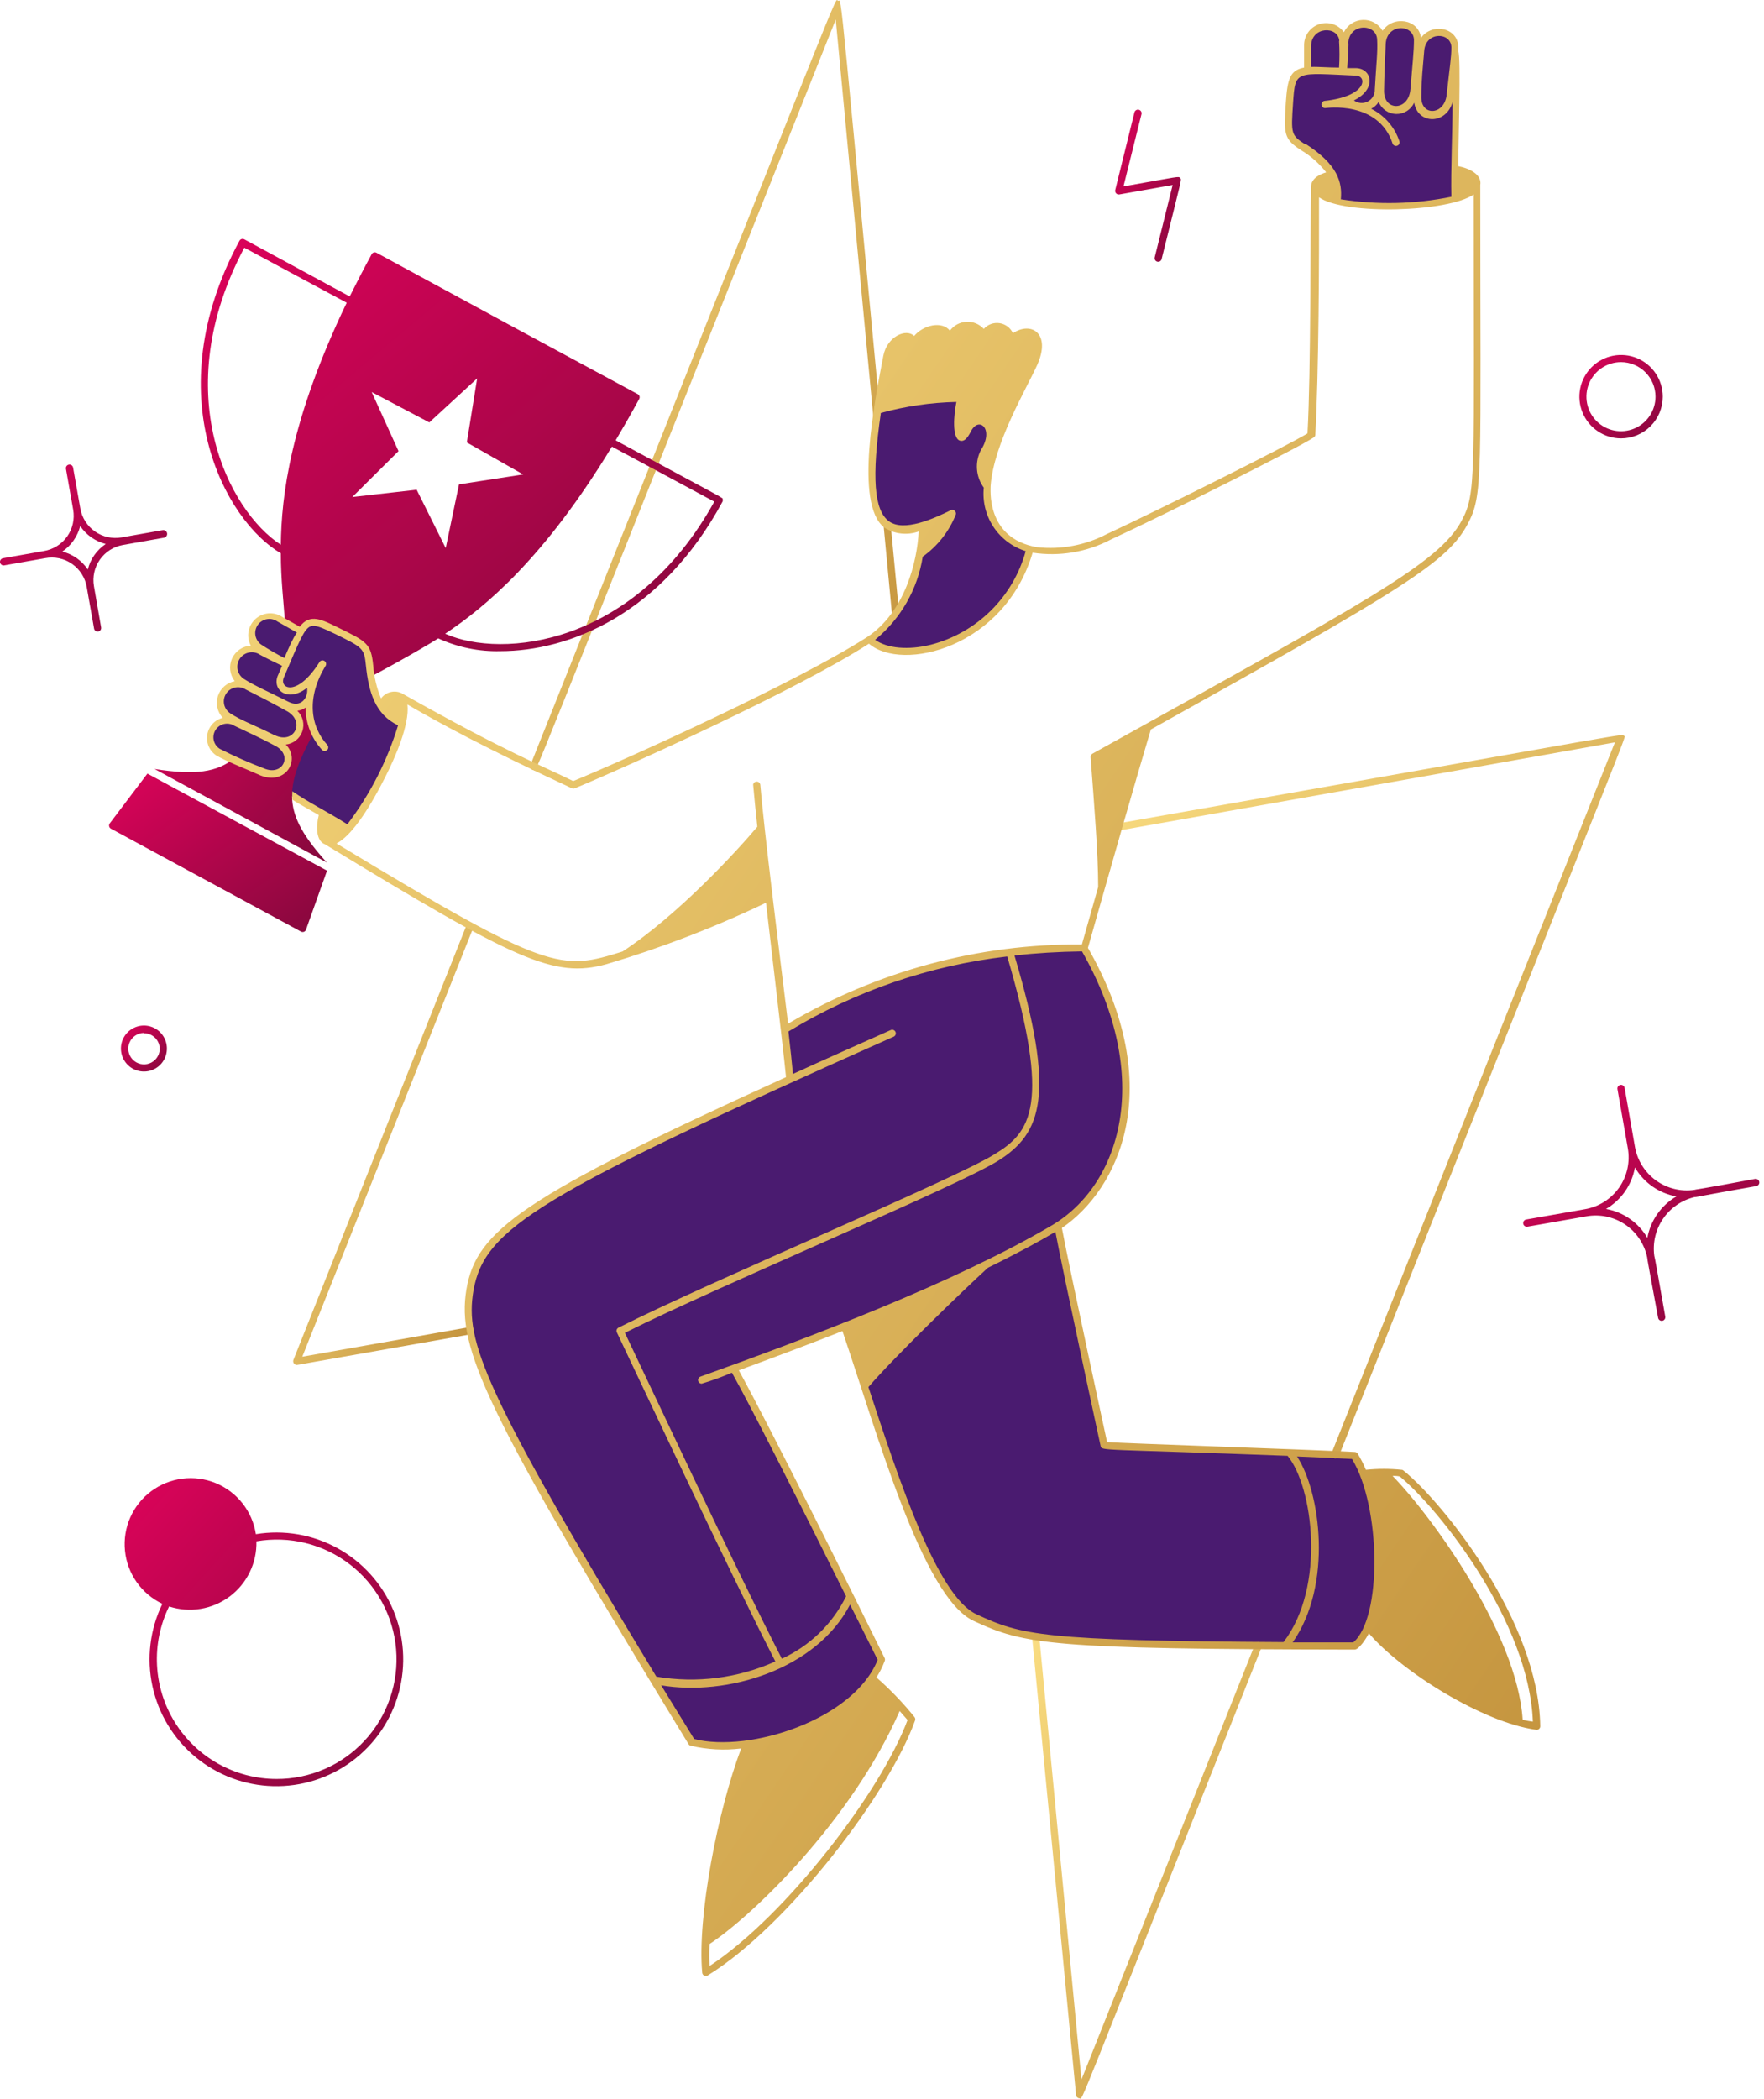 <svg width="227" height="270" viewBox="0 0 227 270" fill="none" xmlns="http://www.w3.org/2000/svg">
<path d="M47.689 86.545C48.043 89.376 49.104 92.066 51.765 93.042C50.357 98.01 47.991 102.655 44.801 106.715C42.296 105.087 39.409 103.644 37.102 102.157C37.172 99.709 38.305 97.09 40.215 93.552C39.827 92.178 39.752 90.735 39.997 89.328C40.242 87.922 40.8 86.588 41.631 85.427C41.116 86.286 40.488 87.072 39.763 87.763C37.314 90.07 35.516 88.527 36.182 87.041C39.352 79.553 39.126 79.1 43.386 81.181C47.279 83.064 47.279 83.064 47.689 86.545Z" fill="#4A1B70"/>
<path d="M68.679 99.072C68.604 99.07 68.531 99.05 68.465 99.014C68.399 98.978 68.343 98.927 68.301 98.864C68.259 98.802 68.233 98.73 68.225 98.655C68.217 98.581 68.227 98.505 68.255 98.435C110.165 -6.518 107.292 0.021 107.844 0.106C108.396 0.191 107.716 -4.933 115.827 80.233C115.821 80.344 115.774 80.45 115.697 80.531C115.619 80.611 115.515 80.661 115.403 80.672C115.292 80.682 115.181 80.652 115.089 80.587C114.998 80.522 114.933 80.426 114.907 80.318L107.547 2.512C66.301 105.795 69.146 99.072 68.679 99.072Z" fill="url(#paint0_linear_435_331)"/>
<path d="M176.025 209.234C175.672 210.203 175.084 211.069 174.312 211.753H165.423C171.269 204.421 169.5 190.848 165.961 186.87C165.961 186.87 171.835 187.111 174.312 187.252C177.681 192.688 178.134 203.714 176.025 209.234Z" fill="#4A1B70"/>
<path d="M165.961 186.842C169.5 190.819 171.269 204.393 165.423 211.725C133.888 211.527 131.326 210.819 125.452 208.102C120.215 205.667 115.36 191.003 111.227 178.378C114.412 174.599 123.569 165.766 126.867 162.723C129.189 161.605 134.426 158.902 136.138 157.755C137.285 163.884 140.201 177.345 142.083 185.964C144.914 186.219 156.096 186.502 165.947 186.899L165.961 186.842Z" fill="#4A1B70"/>
<path d="M113.407 213.537C111.043 219.75 102.706 223.445 96.082 224.421C93.727 224.778 91.326 224.687 89.005 224.152L84.164 216.212C93.095 218.179 105.494 214.202 109.387 205.412C110.717 208.073 112.062 210.805 113.407 213.537Z" fill="#4A1B70"/>
<path d="M94.398 176.071C96.634 180.034 102.777 192.079 109.387 205.398C107.548 209.26 104.383 212.334 100.47 214.06C94.596 202.666 82.451 176.708 79.847 171.287C91.991 165.144 122.918 152.292 128.226 148.98C133.534 145.667 135.657 141.435 129.995 122.554C133.167 122.184 136.356 121.99 139.549 121.973C150.009 140.119 143.428 152.957 136.195 157.727C126.995 163.742 104.716 172.306 94.398 176.071Z" fill="#4A1B70"/>
<path d="M101.63 138.859C101.503 137.444 101.262 135.123 100.965 132.462C109.772 127.069 119.66 123.686 129.925 122.554C135.586 141.435 133.463 145.682 128.155 148.98C122.847 152.277 91.977 165.144 79.79 171.287C82.395 176.708 94.539 202.666 100.413 214.06C95.354 216.457 89.669 217.2 84.164 216.184C61.956 179.383 59.338 172.716 60.456 165.979C61.716 158.477 68.156 154.018 101.63 138.859Z" fill="#4A1B70"/>
<path d="M38.729 81.238C37.992 82.563 37.34 83.934 36.776 85.342C35.528 84.755 34.326 84.073 33.181 83.304C32.709 82.95 32.393 82.426 32.3 81.843C32.206 81.26 32.343 80.664 32.68 80.179C33.018 79.695 33.53 79.361 34.109 79.246C34.688 79.132 35.289 79.247 35.785 79.567L38.729 81.238Z" fill="#4A1B70"/>
<path d="M39.734 87.734C40.513 89.362 39.225 91.882 36.904 90.693C34.921 89.797 32.989 88.796 31.115 87.692C30.653 87.329 30.346 86.806 30.253 86.226C30.16 85.647 30.288 85.053 30.613 84.564C30.938 84.075 31.435 83.727 32.005 83.588C32.575 83.448 33.177 83.529 33.691 83.814C34.766 84.408 35.743 84.847 36.847 85.441C36.847 85.441 36.422 86.432 36.196 86.998C35.559 88.485 37.314 90.027 39.763 87.72L39.734 87.734Z" fill="#4A1B70"/>
<path d="M29.331 92.207C28.815 91.881 28.45 91.362 28.315 90.766C28.181 90.171 28.29 89.546 28.616 89.03C28.943 88.513 29.461 88.148 30.057 88.014C30.653 87.88 31.278 87.988 31.794 88.315C33.874 89.376 35.134 90.013 37.172 91.146C40.003 92.759 38.149 96.411 35.106 94.967C33.129 94.16 31.201 93.239 29.331 92.207Z" fill="#4A1B70"/>
<path d="M28.1 96.807C27.642 96.483 27.324 95.997 27.21 95.447C27.095 94.898 27.193 94.325 27.483 93.845C27.774 93.365 28.235 93.012 28.775 92.858C29.314 92.704 29.892 92.76 30.393 93.014C32.332 93.934 33.648 94.543 35.644 95.618C38.475 97.119 36.705 100.671 33.719 99.355C31.804 98.602 29.928 97.751 28.1 96.807Z" fill="#4A1B70"/>
<path d="M172.812 5.202C172.904 6.507 172.904 7.817 172.812 9.122C171.32 8.995 169.821 8.967 168.325 9.037C168.325 7.863 168.325 6.985 168.325 5.853C168.226 2.781 172.656 2.654 172.812 5.202Z" fill="#4A1B70"/>
<path d="M177.695 4.947C177.794 6.603 177.582 8.089 177.412 11.458C177.424 11.928 177.284 12.389 177.012 12.773C176.74 13.157 176.352 13.443 175.904 13.588C175.457 13.732 174.975 13.729 174.529 13.577C174.084 13.425 173.7 13.134 173.434 12.746C176.633 11.528 176.18 9.292 174.581 9.207L172.925 9.122C172.925 7.862 173.052 6.787 173.081 5.584C173.151 2.3 177.525 2.243 177.695 4.947Z" fill="#4A1B70"/>
<path d="M182.437 5.103C182.437 6.829 182.253 8.103 181.998 11.5C181.743 14.897 177.652 14.954 177.667 11.698C177.667 10.283 177.766 8.273 177.879 5.64C178.02 2.427 182.352 2.427 182.437 5.103Z" fill="#4A1B70"/>
<path d="M187.221 6.093C187.148 8.165 186.949 10.231 186.626 12.278C186.272 15.548 182.38 15.548 182.38 12.378C182.451 10.24 182.592 8.683 182.748 6.518C183.045 3.39 187.221 3.517 187.221 6.093Z" fill="#4A1B70"/>
<path d="M173.42 12.732C173.689 13.115 174.073 13.403 174.516 13.552C174.96 13.702 175.439 13.706 175.885 13.564C176.331 13.422 176.72 13.14 176.994 12.761C177.269 12.383 177.415 11.926 177.412 11.458C177.511 9.504 177.638 8.089 177.695 6.9C177.978 6.9 177.695 6.532 177.695 11.698C177.695 14.968 181.757 14.869 182.026 11.5C182.168 9.575 182.323 8.188 182.422 7.027H182.791C182.663 8.669 182.536 10.226 182.465 12.335C182.352 15.492 186.287 15.492 186.711 12.236C186.98 9.674 187.249 8.103 187.306 6.716C187.744 6.716 187.306 16.794 187.306 25.484C182.311 26.601 177.145 26.721 172.104 25.838C172.656 22.724 170.448 20.587 167.787 18.86C165.706 17.53 165.749 17.119 166.004 13.1C166.315 8.372 166.542 8.782 174.595 9.165C176.166 9.278 176.619 11.528 173.42 12.732Z" fill="#4A1B70"/>
<path d="M132.515 70.594C127.631 83.488 116.11 86.673 111.793 82.228C115.244 79.521 117.585 75.644 118.375 71.33C120.241 70.022 121.691 68.204 122.55 66.093C121.325 66.727 120.046 67.253 118.729 67.664C112.84 69.49 111.014 65.753 112.939 52.774C116.42 51.76 120.029 51.254 123.654 51.273C122.904 54.104 123.215 58.025 124.461 55.378C125.707 52.731 128.707 54.741 126.598 58.209C126.236 58.913 126.087 59.707 126.17 60.494C126.253 61.281 126.564 62.026 127.065 62.639C126.891 64.394 127.342 66.155 128.339 67.61C129.336 69.066 130.815 70.122 132.515 70.594Z" fill="#4A1B70"/>
<path d="M171.368 186.913L207.815 95.505L144.121 106.828C144.01 106.831 143.903 106.794 143.817 106.724C143.731 106.654 143.672 106.556 143.652 106.447C143.632 106.339 143.651 106.226 143.705 106.13C143.76 106.034 143.847 105.96 143.951 105.922C213.208 93.722 208.721 94.373 208.976 94.684C209.23 94.996 211.637 88.456 172.288 187.323C172.261 187.383 172.222 187.438 172.174 187.484C172.126 187.529 172.07 187.565 172.008 187.588C171.946 187.612 171.88 187.623 171.814 187.621C171.748 187.62 171.683 187.605 171.623 187.578C171.562 187.551 171.508 187.512 171.462 187.464C171.417 187.416 171.381 187.36 171.358 187.298C171.334 187.236 171.323 187.17 171.324 187.104C171.326 187.038 171.341 186.973 171.368 186.913Z" fill="url(#paint1_linear_435_331)"/>
<path d="M138.927 269.955C138.812 269.952 138.703 269.907 138.619 269.829C138.536 269.751 138.484 269.645 138.474 269.531L132.812 210.593C132.815 210.48 132.86 210.372 132.936 210.29C133.013 210.207 133.117 210.155 133.229 210.142C133.341 210.13 133.454 210.159 133.546 210.224C133.639 210.288 133.705 210.384 133.732 210.494L139.167 267.535L161.503 211.527C161.557 211.426 161.646 211.348 161.753 211.309C161.861 211.269 161.979 211.271 162.085 211.313C162.192 211.355 162.279 211.434 162.331 211.536C162.383 211.638 162.395 211.756 162.366 211.867C137.709 273.734 139.394 269.955 138.927 269.955Z" fill="url(#paint2_linear_435_331)"/>
<path d="M38.192 175.604C38.117 175.601 38.043 175.581 37.977 175.545C37.911 175.509 37.855 175.458 37.812 175.396C37.769 175.334 37.742 175.263 37.731 175.188C37.721 175.114 37.729 175.038 37.753 174.967L60.074 118.93C60.128 118.829 60.217 118.752 60.325 118.712C60.432 118.673 60.55 118.674 60.657 118.716C60.764 118.758 60.851 118.838 60.903 118.94C60.954 119.042 60.967 119.159 60.938 119.27L38.9 174.542L60.428 170.735C60.55 170.712 60.676 170.739 60.778 170.809C60.88 170.88 60.95 170.988 60.973 171.11C60.995 171.232 60.969 171.358 60.898 171.46C60.828 171.562 60.72 171.632 60.598 171.655C38.107 175.604 38.305 175.604 38.192 175.604Z" fill="url(#paint3_linear_435_331)"/>
<path d="M92.996 64.253C92.996 63.984 94.015 64.649 79.224 56.652C80.215 54.982 81.234 53.198 82.253 51.33C82.283 51.277 82.302 51.219 82.309 51.159C82.315 51.099 82.31 51.038 82.293 50.98C82.276 50.922 82.247 50.868 82.209 50.821C82.17 50.774 82.123 50.735 82.069 50.707C51.539 34.232 79.012 49.079 48.453 32.519C48.4 32.489 48.342 32.471 48.282 32.464C48.222 32.457 48.161 32.462 48.103 32.48C48.045 32.497 47.991 32.525 47.944 32.564C47.897 32.602 47.859 32.649 47.83 32.703C46.811 34.571 45.877 36.397 45 38.138L31.44 30.792C31.387 30.763 31.329 30.744 31.269 30.737C31.209 30.73 31.148 30.735 31.09 30.753C31.032 30.77 30.977 30.799 30.931 30.837C30.884 30.875 30.845 30.923 30.817 30.976C20.06 50.877 29.034 67.084 36.139 71.174C36.139 74.571 36.493 77.43 36.677 80.063L38.715 81.224C39.777 79.497 40.682 79.808 43.315 81.124C47.802 83.332 47.208 83.191 47.745 87.013C47.887 87.013 54.044 83.63 56.394 82.129C58.899 83.281 61.635 83.843 64.391 83.771C73.124 83.771 85.084 79.129 92.954 64.578C92.984 64.53 93.003 64.476 93.01 64.42C93.018 64.364 93.013 64.307 92.996 64.253ZM36.139 70.084C29.444 65.753 21.518 50.551 31.44 31.868L44.617 38.945C37.3 54.161 36.21 63.927 36.139 70.084ZM53.619 63.007L45.339 63.941L51.284 58.039L47.83 50.438L55.247 54.345L61.404 48.683L60.074 56.921L67.321 61.04L59.069 62.314L57.356 70.509L53.619 63.007ZM57.3 81.521C62.438 78.096 70.038 71.825 78.743 57.459L91.921 64.536C81.645 83.106 64.589 84.79 57.3 81.535V81.521Z" fill="url(#paint4_linear_435_331)"/>
<path d="M32.926 197.373C32.705 195.924 32.112 194.558 31.206 193.406C30.3 192.255 29.111 191.357 27.756 190.801C26.4 190.245 24.924 190.048 23.47 190.232C22.016 190.415 20.634 190.971 19.459 191.846C18.284 192.721 17.355 193.886 16.763 195.226C16.171 196.566 15.936 198.037 16.081 199.495C16.225 200.953 16.744 202.349 17.588 203.547C18.432 204.745 19.571 205.705 20.895 206.332C19.294 209.62 18.844 213.35 19.616 216.925C20.389 220.499 22.34 223.71 25.155 226.044C27.971 228.377 31.489 229.697 35.145 229.791C38.801 229.886 42.382 228.75 45.315 226.566C48.248 224.382 50.363 221.276 51.319 217.746C52.276 214.217 52.019 210.468 50.591 207.102C49.162 203.735 46.644 200.946 43.441 199.182C40.238 197.418 36.535 196.781 32.926 197.373ZM35.559 228.866C32.946 228.858 30.378 228.187 28.095 226.915C25.813 225.642 23.892 223.81 22.512 221.591C21.132 219.372 20.339 216.839 20.207 214.229C20.075 211.619 20.609 209.019 21.759 206.672C23.065 207.099 24.454 207.205 25.81 206.983C27.166 206.761 28.448 206.216 29.55 205.395C30.651 204.574 31.539 203.5 32.139 202.264C32.739 201.028 33.033 199.666 32.997 198.293C35.102 197.928 37.26 198.005 39.334 198.519C41.407 199.033 43.352 199.973 45.042 201.279C46.733 202.585 48.133 204.229 49.154 206.106C50.176 207.982 50.795 210.051 50.973 212.18C51.152 214.309 50.885 216.452 50.191 218.472C49.496 220.493 48.389 222.347 46.939 223.916C45.489 225.485 43.729 226.736 41.77 227.588C39.81 228.44 37.695 228.875 35.559 228.866Z" fill="url(#paint5_linear_435_331)"/>
<path d="M20.938 68.202L15.644 69.136C14.446 69.346 13.215 69.071 12.219 68.373C11.224 67.675 10.547 66.611 10.336 65.413L9.402 60.134C9.376 60.017 9.306 59.914 9.207 59.847C9.107 59.779 8.986 59.753 8.868 59.773C8.749 59.793 8.643 59.858 8.571 59.954C8.5 60.05 8.468 60.17 8.482 60.289L9.416 65.569C9.521 66.167 9.507 66.78 9.373 67.372C9.24 67.965 8.99 68.525 8.639 69.02C8.287 69.515 7.841 69.935 7.325 70.257C6.81 70.578 6.236 70.793 5.637 70.891L0.357 71.825C0.244 71.853 0.144 71.922 0.079 72.019C0.014 72.116 -0.012 72.234 0.005 72.35C0.023 72.466 0.084 72.571 0.175 72.644C0.267 72.717 0.382 72.753 0.499 72.745L5.807 71.811C6.407 71.695 7.025 71.701 7.623 71.829C8.221 71.957 8.787 72.204 9.287 72.556C9.788 72.907 10.213 73.356 10.536 73.874C10.86 74.393 11.076 74.972 11.171 75.576L12.105 80.87C12.126 80.99 12.194 81.097 12.293 81.167C12.393 81.237 12.516 81.265 12.636 81.245C12.756 81.224 12.863 81.156 12.934 81.057C13.004 80.957 13.032 80.834 13.011 80.714L12.091 75.42C11.881 74.223 12.156 72.991 12.854 71.996C13.552 71.001 14.616 70.323 15.814 70.112L21.093 69.178C21.223 69.158 21.339 69.086 21.416 68.98C21.493 68.874 21.524 68.742 21.504 68.612C21.483 68.483 21.412 68.367 21.306 68.29C21.199 68.213 21.067 68.181 20.938 68.202ZM11.299 73.269C10.531 72.116 9.359 71.293 8.015 70.962C9.159 70.186 9.98 69.017 10.322 67.678C11.098 68.822 12.266 69.643 13.606 69.985C12.453 70.752 11.63 71.924 11.299 73.269Z" fill="url(#paint6_linear_435_331)"/>
<path d="M225.833 151.669C218.346 153.084 218.261 152.999 218.006 153.084C216.265 153.327 214.498 152.884 213.077 151.849C211.657 150.814 210.694 149.267 210.391 147.536L209.061 139.949C209.038 139.827 208.968 139.719 208.866 139.649C208.764 139.578 208.638 139.552 208.516 139.574C208.394 139.597 208.286 139.667 208.215 139.769C208.145 139.871 208.118 139.997 208.141 140.119L209.471 147.706C209.63 148.582 209.613 149.482 209.423 150.352C209.232 151.223 208.872 152.047 208.361 152.777C207.85 153.507 207.2 154.129 206.448 154.607C205.696 155.085 204.857 155.409 203.979 155.561L196.393 156.892C196.271 156.914 196.163 156.984 196.092 157.086C196.022 157.189 195.995 157.315 196.018 157.437C196.04 157.559 196.11 157.667 196.212 157.737C196.315 157.807 196.44 157.834 196.562 157.812L204.149 156.481C205.88 156.171 207.664 156.547 209.123 157.53C210.581 158.513 211.6 160.026 211.962 161.747C211.962 161.945 212.302 163.742 213.378 169.56C213.403 169.677 213.473 169.78 213.573 169.847C213.672 169.914 213.794 169.94 213.912 169.92C214.03 169.9 214.136 169.835 214.208 169.739C214.28 169.643 214.312 169.523 214.298 169.404C213.264 163.53 212.953 161.775 212.882 161.563C212.653 159.884 213.057 158.181 214.015 156.784C214.972 155.387 216.415 154.396 218.063 154.004C218.402 154.004 217.949 154.004 226.017 152.589C226.139 152.564 226.247 152.493 226.316 152.389C226.385 152.286 226.41 152.159 226.385 152.037C226.361 151.915 226.289 151.807 226.186 151.738C226.082 151.669 225.955 151.644 225.833 151.669ZM211.991 159.255C211.427 158.286 210.659 157.451 209.74 156.808C208.821 156.165 207.773 155.73 206.669 155.533C207.639 154.967 208.475 154.196 209.118 153.275C209.76 152.353 210.195 151.303 210.391 150.197C210.957 151.167 211.728 152.003 212.649 152.646C213.571 153.289 214.621 153.723 215.727 153.919C214.757 154.487 213.92 155.258 213.275 156.179C212.63 157.1 212.192 158.149 211.991 159.255Z" fill="url(#paint7_linear_435_331)"/>
<path d="M208.593 56.397C207.533 56.394 206.497 56.077 205.617 55.486C204.737 54.895 204.051 54.056 203.647 53.076C203.244 52.095 203.139 51.017 203.348 49.977C203.557 48.938 204.069 47.983 204.819 47.234C205.57 46.486 206.526 45.976 207.566 45.77C208.606 45.564 209.684 45.672 210.664 46.078C211.643 46.484 212.48 47.172 213.069 48.054C213.658 48.936 213.972 49.972 213.972 51.033C213.972 51.738 213.833 52.437 213.562 53.089C213.292 53.74 212.895 54.333 212.396 54.831C211.896 55.329 211.303 55.724 210.651 55.993C209.998 56.261 209.299 56.399 208.593 56.397ZM208.593 46.588C207.714 46.588 206.855 46.849 206.124 47.337C205.393 47.826 204.824 48.52 204.487 49.332C204.151 50.144 204.063 51.038 204.234 51.9C204.406 52.762 204.829 53.554 205.451 54.175C206.072 54.797 206.864 55.22 207.726 55.392C208.589 55.563 209.482 55.475 210.294 55.139C211.106 54.802 211.8 54.233 212.289 53.502C212.777 52.771 213.038 51.912 213.038 51.033C213.038 49.854 212.57 48.723 211.736 47.89C210.903 47.056 209.772 46.588 208.593 46.588Z" fill="url(#paint8_linear_435_331)"/>
<path d="M18.517 137.854C17.927 137.854 17.35 137.677 16.861 137.346C16.372 137.015 15.994 136.545 15.774 135.997C15.554 135.449 15.504 134.848 15.628 134.271C15.753 133.694 16.048 133.167 16.474 132.759C16.901 132.351 17.44 132.08 18.022 131.98C18.604 131.881 19.202 131.958 19.74 132.201C20.278 132.445 20.731 132.844 21.04 133.347C21.349 133.85 21.501 134.434 21.475 135.024C21.446 135.787 21.121 136.509 20.569 137.037C20.017 137.566 19.281 137.859 18.517 137.854ZM18.517 132.886C18.122 132.89 17.737 133.008 17.409 133.228C17.081 133.447 16.824 133.758 16.67 134.122C16.517 134.485 16.472 134.886 16.543 135.274C16.614 135.662 16.797 136.021 17.07 136.307C17.342 136.593 17.692 136.793 18.077 136.882C18.461 136.971 18.863 136.946 19.234 136.81C19.604 136.673 19.927 136.431 20.161 136.114C20.396 135.797 20.533 135.418 20.555 135.024C20.565 134.751 20.519 134.479 20.421 134.224C20.322 133.969 20.174 133.737 19.983 133.541C19.793 133.346 19.565 133.19 19.313 133.085C19.061 132.98 18.79 132.927 18.517 132.929V132.886Z" fill="url(#paint9_linear_435_331)"/>
<path d="M148.594 33.114L150.901 23.8L144.036 25.017C143.961 25.028 143.885 25.021 143.813 24.996C143.741 24.971 143.677 24.928 143.625 24.872C143.574 24.817 143.536 24.749 143.517 24.676C143.497 24.602 143.496 24.525 143.513 24.451L145.99 14.444C146.023 14.327 146.1 14.228 146.205 14.167C146.31 14.106 146.435 14.088 146.552 14.118C146.67 14.147 146.772 14.222 146.836 14.325C146.9 14.428 146.921 14.552 146.896 14.671L144.574 23.984C151.977 22.668 151.651 22.654 151.864 22.908C152.076 23.163 152.175 22.455 149.486 33.326C149.472 33.384 149.447 33.44 149.411 33.488C149.376 33.537 149.331 33.578 149.28 33.61C149.229 33.642 149.172 33.663 149.112 33.672C149.053 33.682 148.992 33.679 148.934 33.666C148.875 33.651 148.82 33.626 148.771 33.591C148.722 33.556 148.681 33.511 148.65 33.46C148.618 33.409 148.597 33.352 148.587 33.292C148.578 33.233 148.58 33.172 148.594 33.114Z" fill="url(#paint10_linear_435_331)"/>
<path d="M40.47 94.061C39.931 92.637 39.75 91.101 39.945 89.59C40.14 88.079 40.705 86.64 41.589 85.399C41.08 86.258 40.456 87.044 39.734 87.734C40.527 89.362 39.225 91.882 36.903 90.693C35.361 89.914 32.53 88.555 32.53 88.555C32.374 88.838 32.176 88.357 37.201 91.188C40.032 92.802 38.177 96.454 35.134 95.01C33.436 94.189 32.148 93.594 31.1 93.141C30.987 93.396 30.761 92.929 35.7 95.533C38.531 96.949 36.776 100.586 33.747 99.284C32.643 98.789 31.709 98.393 30.916 98.067C30.954 97.973 30.96 97.869 30.934 97.772C30.907 97.674 30.85 97.587 30.77 97.525C30.69 97.463 30.592 97.428 30.491 97.426C30.39 97.424 30.291 97.456 30.209 97.515C27.916 99.369 25.127 99.751 19.89 98.93L42.056 110.961C36.295 104.578 36.465 101.521 40.47 94.061Z" fill="url(#paint11_linear_435_331)"/>
<path d="M18.97 99.525L14.129 105.923C14.089 105.977 14.06 106.039 14.046 106.105C14.032 106.171 14.032 106.239 14.047 106.305C14.062 106.371 14.091 106.433 14.132 106.487C14.173 106.541 14.225 106.585 14.285 106.616L38.729 119.85C38.788 119.883 38.852 119.902 38.919 119.907C38.986 119.911 39.053 119.901 39.115 119.876C39.177 119.852 39.233 119.814 39.279 119.766C39.325 119.717 39.359 119.659 39.38 119.596L42.084 112.009L18.97 99.525Z" fill="url(#paint12_linear_435_331)"/>
<path d="M180.611 189.192C180.579 189.16 180.541 189.135 180.5 189.118C180.459 189.101 180.415 189.092 180.37 189.093C178.841 188.936 177.299 188.936 175.77 189.093C175.47 188.373 175.116 187.677 174.708 187.012C174.669 186.949 174.615 186.897 174.551 186.86C174.487 186.823 174.414 186.802 174.34 186.8C168.99 186.502 144.617 185.696 142.465 185.526C142.465 185.526 137.723 163.672 136.648 157.982C143.895 153.056 150.292 139.978 140.002 121.945C142.677 112.49 146.23 100.063 148.098 93.849C180.653 75.732 186.23 72.335 188.848 67.452C190.901 63.616 190.49 61.705 190.49 23.8C190.731 22.456 189.075 21.649 187.659 21.38C187.659 18.224 188.027 7.452 187.659 6.603V6.093C187.659 3.517 184.262 2.894 182.861 4.876C182.564 2.427 179.252 1.974 177.921 3.956C177.663 3.515 177.289 3.152 176.841 2.907C176.393 2.661 175.886 2.541 175.375 2.56C174.864 2.579 174.368 2.735 173.939 3.014C173.51 3.292 173.165 3.681 172.939 4.14C172.585 3.651 172.084 3.287 171.508 3.103C170.933 2.919 170.314 2.924 169.741 3.116C169.169 3.309 168.673 3.68 168.326 4.175C167.98 4.67 167.801 5.263 167.815 5.867C167.815 6.829 167.815 7.65 167.815 8.698C166.018 9.037 165.678 10.113 165.466 13.213C165.211 17.247 165.168 17.87 167.461 19.342C168.692 20.081 169.776 21.041 170.66 22.172C169.938 22.385 168.721 22.909 168.707 24.027C168.594 30.594 168.707 47.565 168.254 55.76C165.494 57.431 149.429 65.456 142.451 68.697C139.682 70.149 136.542 70.74 133.435 70.396C126.726 69.235 127.518 62.682 127.476 62.54C127.858 57.062 132.133 49.929 133.463 46.971C135.317 42.866 132.685 41.309 130.349 42.866C130.191 42.524 129.951 42.227 129.649 42.002C129.348 41.777 128.995 41.63 128.623 41.575C128.251 41.52 127.871 41.559 127.517 41.688C127.164 41.817 126.848 42.032 126.598 42.314C126.316 42.007 125.97 41.765 125.584 41.607C125.198 41.449 124.782 41.379 124.365 41.4C123.949 41.422 123.542 41.535 123.174 41.732C122.807 41.929 122.487 42.205 122.239 42.54C121.206 41.252 118.813 41.819 117.639 43.22C116.591 42.201 114.157 43.305 113.676 45.753C112.628 51.217 109.868 64.876 113.803 67.876C114.453 68.29 115.188 68.55 115.954 68.635C116.719 68.721 117.494 68.631 118.219 68.372C118.035 72.179 116.492 78.733 111.567 81.974C102.635 87.706 80.838 97.586 73.761 100.487C70.052 98.633 65.268 96.85 51.652 89.164C51.202 88.962 50.697 88.921 50.22 89.047C49.743 89.173 49.324 89.46 49.033 89.858C48.474 88.505 48.135 87.071 48.029 85.612C47.745 82.781 47.193 82.54 43.528 80.742C41.475 79.737 39.89 78.86 38.574 80.629L36.068 79.214C35.532 78.938 34.921 78.84 34.325 78.935C33.729 79.031 33.179 79.314 32.756 79.744C32.332 80.174 32.057 80.728 31.971 81.325C31.884 81.922 31.991 82.531 32.275 83.064C31.759 83.093 31.261 83.264 30.834 83.556C30.408 83.849 30.07 84.253 29.857 84.724C29.645 85.195 29.565 85.715 29.627 86.229C29.688 86.742 29.89 87.228 30.208 87.635C29.711 87.73 29.247 87.956 28.867 88.29C28.486 88.624 28.202 89.055 28.044 89.536C27.887 90.018 27.861 90.533 27.971 91.028C28.08 91.522 28.32 91.978 28.666 92.349C28.158 92.478 27.698 92.752 27.344 93.138C26.99 93.525 26.757 94.006 26.673 94.523C26.588 95.041 26.657 95.571 26.87 96.05C27.084 96.529 27.432 96.934 27.873 97.218C29.288 98.01 30.704 98.52 33.535 99.766C36.776 101.054 38.715 97.742 36.776 95.788C37.255 95.737 37.71 95.55 38.087 95.249C38.464 94.948 38.747 94.545 38.903 94.089C39.059 93.633 39.082 93.141 38.968 92.673C38.855 92.204 38.61 91.777 38.262 91.443C38.645 91.398 39.01 91.257 39.324 91.032C39.321 93.058 40.085 95.01 41.461 96.496C41.548 96.575 41.661 96.619 41.779 96.618C41.896 96.617 42.009 96.572 42.095 96.492C42.181 96.411 42.233 96.301 42.241 96.184C42.25 96.067 42.214 95.951 42.14 95.859C39.932 93.467 39.395 89.716 41.928 85.612C41.972 85.509 41.979 85.395 41.946 85.288C41.914 85.182 41.844 85.091 41.751 85.031C41.657 84.971 41.544 84.947 41.434 84.963C41.324 84.978 41.223 85.033 41.15 85.116L41.079 85.229C38.248 89.702 35.913 88.612 36.521 87.168C38.545 82.398 39.14 80.884 39.975 80.573C40.555 80.36 41.39 80.728 43.174 81.578C46.726 83.333 46.868 83.389 47.094 85.668C47.434 88.952 48.269 91.938 51.227 93.311C49.822 97.91 47.613 102.223 44.702 106.05C42.254 104.493 39.663 103.219 37.625 101.804C37.597 102.167 37.597 102.531 37.625 102.894C38.673 103.531 39.833 104.182 41.022 104.861C40.626 106.461 40.711 108.216 41.829 108.626C66.401 123.573 71.284 125.908 78.049 124.04C85.087 121.95 91.95 119.309 98.573 116.142C98.573 116.298 100.795 134.896 101.149 138.576C67.179 154.004 61.277 158.293 60.017 165.908C58.757 173.523 62.423 181.478 88.609 224.393C88.638 224.443 88.676 224.486 88.723 224.52C88.769 224.554 88.822 224.578 88.877 224.591C91.005 225.091 93.205 225.211 95.374 224.945C92.345 232.97 89.713 246.601 90.364 253.791C90.371 253.87 90.399 253.945 90.444 254.011C90.488 254.076 90.549 254.129 90.62 254.164C90.69 254.199 90.769 254.216 90.848 254.213C90.927 254.21 91.004 254.186 91.071 254.145C101.418 247.747 114.383 230.762 117.752 221.35C117.781 221.272 117.788 221.187 117.773 221.105C117.758 221.023 117.722 220.946 117.667 220.883C116.188 219.052 114.554 217.352 112.784 215.801C113.213 215.139 113.569 214.432 113.845 213.693C113.87 213.634 113.883 213.572 113.883 213.508C113.883 213.445 113.87 213.383 113.845 213.325C109.911 205.327 99.238 183.87 95.077 176.297C99.323 174.726 103.895 173.028 108.41 171.244C112.869 184.323 118.714 205.469 125.282 208.526C131.849 211.584 135.105 212.164 174.326 212.22C174.878 212.22 175.812 210.805 176.152 210.126C180.398 215.094 190.858 221.605 197.68 222.539C197.747 222.549 197.815 222.545 197.879 222.526C197.944 222.507 198.003 222.474 198.053 222.43C198.103 222.385 198.143 222.33 198.169 222.268C198.195 222.206 198.207 222.139 198.204 222.072C198.02 208.625 185.72 193.325 180.611 189.192ZM33.945 98.846C32.015 98.111 30.125 97.275 28.284 96.34C27.889 96.093 27.61 95.698 27.506 95.245C27.403 94.791 27.484 94.314 27.731 93.92C27.979 93.526 28.373 93.246 28.827 93.143C29.281 93.039 29.758 93.12 30.152 93.368C32.133 94.302 33.506 94.939 35.403 95.944C37.738 97.133 36.394 99.921 33.945 98.846ZM35.361 94.599C32.53 93.184 30.987 92.674 29.628 91.769C29.223 91.502 28.94 91.085 28.841 90.61C28.743 90.135 28.838 89.64 29.104 89.235C29.371 88.829 29.788 88.547 30.263 88.448C30.738 88.35 31.233 88.445 31.638 88.711C33.648 89.73 35.035 90.438 37.017 91.542C39.295 92.901 37.823 95.788 35.361 94.585V94.599ZM39.522 88.541C39.678 89.829 38.687 91.089 37.116 90.282C34.738 89.079 32.714 88.202 31.355 87.324C31.152 87.186 30.979 87.009 30.845 86.803C30.711 86.598 30.618 86.368 30.573 86.127C30.527 85.885 30.53 85.638 30.581 85.397C30.631 85.157 30.728 84.929 30.867 84.727C31.005 84.524 31.182 84.351 31.388 84.217C31.593 84.082 31.823 83.99 32.064 83.945C32.305 83.899 32.553 83.902 32.793 83.952C33.033 84.003 33.261 84.1 33.464 84.239C34.412 84.748 35.261 85.159 36.295 85.654L35.799 86.815C34.908 88.669 36.946 90.452 39.465 88.527L39.522 88.541ZM36.691 84.706C35.63 84.169 34.6 83.574 33.605 82.922C33.411 82.784 33.246 82.608 33.12 82.406C32.993 82.204 32.908 81.979 32.868 81.743C32.829 81.508 32.836 81.267 32.89 81.035C32.944 80.802 33.042 80.583 33.181 80.389C33.319 80.194 33.495 80.029 33.697 79.903C33.899 79.776 34.124 79.691 34.36 79.651C34.595 79.612 34.836 79.619 35.068 79.673C35.3 79.727 35.52 79.826 35.714 79.964L38.206 81.379C37.668 82.158 37.201 83.234 36.578 84.691L36.691 84.706ZM182.904 12.392C182.904 10.241 183.102 8.712 183.272 6.546C183.47 3.999 186.753 4.126 186.768 6.093C186.768 7.396 186.569 8.485 186.159 12.222C185.862 14.855 182.804 14.996 182.904 12.392ZM178.318 5.655C178.445 3.008 181.884 3.064 181.955 5.117C181.955 6.688 181.743 8.429 181.502 11.458C181.29 14.289 178.091 14.359 178.105 11.698C178.134 9.519 178.233 7.962 178.318 5.655ZM173.505 5.655C173.505 2.965 177.086 2.951 177.214 5.046C177.313 6.631 177.086 8.4 176.916 11.5C176.929 11.818 176.851 12.132 176.692 12.408C176.533 12.683 176.299 12.907 176.018 13.055C175.736 13.203 175.419 13.269 175.102 13.244C174.785 13.219 174.482 13.105 174.227 12.916C177.143 11.5 176.577 8.868 174.567 8.768H173.364C173.434 7.636 173.519 6.674 173.533 5.584L173.505 5.655ZM172.316 5.301C172.387 6.432 172.387 7.566 172.316 8.698C170.802 8.698 169.627 8.57 168.721 8.613C168.721 7.622 168.721 6.886 168.721 5.923C168.735 3.39 172.161 3.305 172.345 5.23L172.316 5.301ZM167.971 18.577C166.131 17.388 166.131 17.247 166.4 13.227C166.683 8.981 166.683 9.391 174.524 9.731C175.94 9.802 175.94 12.392 170.405 12.986C170.296 13.014 170.2 13.08 170.136 13.172C170.071 13.265 170.042 13.377 170.054 13.49C170.066 13.602 170.119 13.706 170.201 13.782C170.284 13.859 170.392 13.903 170.505 13.906C170.646 13.906 177.398 12.887 179.223 18.521C179.274 18.619 179.358 18.697 179.46 18.739C179.563 18.782 179.677 18.787 179.783 18.752C179.888 18.718 179.978 18.648 180.037 18.554C180.095 18.459 180.118 18.347 180.101 18.238C179.806 17.322 179.331 16.475 178.704 15.746C178.077 15.017 177.31 14.42 176.449 13.991C176.845 13.793 177.178 13.49 177.412 13.114C177.595 13.564 177.906 13.951 178.306 14.226C178.707 14.502 179.179 14.655 179.665 14.665C180.151 14.676 180.63 14.544 181.042 14.286C181.453 14.028 181.781 13.655 181.984 13.213C182.451 16.044 186.131 16.044 186.923 13.114C186.923 17.162 186.683 21.847 186.768 25.315C182.083 26.267 177.266 26.377 172.543 25.64C172.741 23.446 172.161 21.182 167.999 18.506L167.971 18.577ZM118.743 71.613C120.646 70.26 122.12 68.388 122.989 66.22C123.02 66.133 123.024 66.04 123.002 65.95C122.98 65.861 122.932 65.78 122.864 65.718C122.796 65.656 122.711 65.616 122.62 65.602C122.529 65.588 122.436 65.601 122.352 65.64C120.172 66.716 116.294 68.471 114.383 67.055C112.472 65.64 112.161 61.394 113.35 53.128C116.521 52.259 119.787 51.784 123.074 51.712C122.734 53.382 122.494 56.312 123.499 56.68C124.235 56.935 124.687 55.944 124.914 55.562C125.905 53.453 128 55.138 126.23 57.898C125.834 58.658 125.659 59.515 125.724 60.37C125.789 61.226 126.092 62.046 126.598 62.738C126.419 64.512 126.858 66.294 127.841 67.782C128.823 69.27 130.289 70.373 131.991 70.905C131.195 73.802 129.652 76.439 127.515 78.55C125.379 80.662 122.724 82.175 119.818 82.936C116.889 83.672 114.157 83.418 112.614 82.314C115.902 79.621 118.084 75.812 118.743 71.613ZM97.837 100.94C97.818 100.832 97.761 100.734 97.677 100.664C97.593 100.593 97.487 100.554 97.377 100.554C97.267 100.554 97.161 100.593 97.077 100.664C96.993 100.734 96.936 100.832 96.917 100.94C97.044 102.356 97.228 104.238 97.455 106.361C94.935 109.362 87.32 117.685 80.116 122.412C72.161 124.889 70.746 125.116 43.301 108.513C45.014 107.649 47.193 104.705 49.6 99.921C50.789 97.572 52.728 93.269 52.431 90.636C56.394 92.957 62.961 96.482 73.096 101.181C73.506 101.365 73.69 101.521 73.959 101.422C80.781 98.591 102.55 88.782 111.821 82.809C116.068 86.489 129.259 83.375 132.883 71.103C136.326 71.629 139.848 71.039 142.932 69.419C150.321 65.994 166.909 57.699 169.047 56.284C169.11 56.249 169.163 56.198 169.2 56.136C169.238 56.074 169.258 56.003 169.259 55.93C169.698 48.372 169.768 32.831 169.74 25.386C173.066 27.707 186.4 27.296 189.641 25.017C189.641 61.479 190.009 63.404 188.098 66.97C185.154 72.49 175.841 77.374 140.583 96.963C140.506 97.007 140.443 97.071 140.401 97.149C140.358 97.226 140.338 97.314 140.342 97.402C140.795 103.417 141.319 109.716 141.319 114.118L139.224 121.506C125.93 121.403 112.859 124.927 101.418 131.697C100.229 122.002 98.361 107.083 97.837 100.94ZM60.923 166.05C62.338 157.953 69.415 153.679 115.034 133.353C115.137 133.297 115.215 133.204 115.253 133.092C115.29 132.981 115.284 132.859 115.236 132.752C115.187 132.645 115.101 132.56 114.992 132.514C114.884 132.468 114.763 132.465 114.652 132.504C110.08 134.542 105.877 136.411 102.041 138.166C101.913 136.75 101.715 134.91 101.46 132.702C110.041 127.496 119.644 124.204 129.613 123.049C135.275 142.271 132.656 145.696 127.929 148.527C122.734 151.754 91.581 164.747 79.592 170.805C79.538 170.831 79.49 170.867 79.45 170.912C79.409 170.957 79.379 171.009 79.359 171.065C79.339 171.122 79.331 171.182 79.335 171.242C79.338 171.302 79.354 171.36 79.38 171.414C81.857 176.594 93.817 202.129 99.776 213.749C94.977 215.903 89.647 216.583 84.461 215.702C62.084 178.746 59.833 172.561 60.923 166.064V166.05ZM115.77 220.118L116.789 221.279C113.407 230.409 101.22 246.403 91.312 252.928C91.263 251.985 91.263 251.04 91.312 250.097C96.988 246.36 109.627 234.103 115.77 220.133V220.118ZM112.94 213.537C109.868 221.237 96.464 225.525 89.33 223.728L85.084 216.821C93.492 218.236 105.027 214.839 109.387 206.431L112.94 213.537ZM90.137 177.104C90.034 177.141 89.948 177.214 89.893 177.309C89.838 177.403 89.818 177.514 89.837 177.622C89.855 177.73 89.911 177.828 89.995 177.899C90.078 177.969 90.183 178.009 90.293 178.01C91.617 177.616 92.917 177.143 94.185 176.594C96.563 180.841 102.508 192.56 108.877 205.37C107.128 208.917 104.208 211.751 100.611 213.395C94.794 202.072 83.315 177.543 80.413 171.471C92.77 165.285 123.131 152.646 128.424 149.348C134.086 145.809 135.883 140.855 130.547 122.922C133.378 122.61 136.209 122.441 139.238 122.398C148.537 138.746 144.135 152.504 135.317 157.67C122.706 165.087 103.98 172.136 90.137 177.104ZM125.65 207.677C120.625 205.356 115.742 190.607 111.751 178.449C115.034 174.627 123.923 166.021 127.136 163.091C130.788 161.308 133.916 159.609 135.813 158.477C136.917 164.294 141.63 186.021 141.63 186.021C141.786 186.701 141.531 186.375 165.692 187.295C168.948 191.216 170.66 204.124 165.168 211.258C134.029 211.074 131.481 210.38 125.65 207.677ZM174.142 211.3H166.343C171.538 203.884 169.924 191.952 166.909 187.38C169.457 187.479 171.892 187.592 173.986 187.705C177.709 193.834 177.879 208.13 174.142 211.3ZM195.94 221.208C195.218 210.168 184.291 195.108 179.195 189.871C179.507 189.871 179.832 189.871 180.143 189.956C185.126 194.075 196.775 208.611 197.256 221.491C196.813 221.435 196.374 221.355 195.94 221.251V221.208Z" fill="url(#paint13_linear_435_331)"/>
<defs>
<linearGradient id="paint0_linear_435_331" x1="115.827" y1="99.161" x2="38.451" y2="62.015" gradientUnits="userSpaceOnUse">
<stop stop-color="#C2913B"/>
<stop offset="1" stop-color="#FADD81"/>
</linearGradient>
<linearGradient id="paint1_linear_435_331" x1="209.089" y1="187.622" x2="121.511" y2="126.033" gradientUnits="userSpaceOnUse">
<stop stop-color="#C2913B"/>
<stop offset="1" stop-color="#FADD81"/>
</linearGradient>
<linearGradient id="paint2_linear_435_331" x1="162.381" y1="270" x2="114.843" y2="246.517" gradientUnits="userSpaceOnUse">
<stop stop-color="#C2913B"/>
<stop offset="1" stop-color="#FADD81"/>
</linearGradient>
<linearGradient id="paint3_linear_435_331" x1="60.981" y1="175.604" x2="21.125" y2="159.321" gradientUnits="userSpaceOnUse">
<stop stop-color="#C2913B"/>
<stop offset="1" stop-color="#FADD81"/>
</linearGradient>
<linearGradient id="paint4_linear_435_331" x1="93.014" y1="87.013" x2="37.606" y2="20.875" gradientUnits="userSpaceOnUse">
<stop stop-color="#84083C"/>
<stop offset="1" stop-color="#DD035A"/>
</linearGradient>
<linearGradient id="paint5_linear_435_331" x1="51.888" y1="229.797" x2="12.454" y2="194.128" gradientUnits="userSpaceOnUse">
<stop stop-color="#84083C"/>
<stop offset="1" stop-color="#DD035A"/>
</linearGradient>
<linearGradient id="paint6_linear_435_331" x1="21.51" y1="81.251" x2="0.025" y2="59.742" gradientUnits="userSpaceOnUse">
<stop stop-color="#84083C"/>
<stop offset="1" stop-color="#DD035A"/>
</linearGradient>
<linearGradient id="paint7_linear_435_331" x1="226.394" y1="169.927" x2="196.034" y2="139.542" gradientUnits="userSpaceOnUse">
<stop stop-color="#84083C"/>
<stop offset="1" stop-color="#DD035A"/>
</linearGradient>
<linearGradient id="paint8_linear_435_331" x1="213.972" y1="56.397" x2="203.243" y2="45.668" gradientUnits="userSpaceOnUse">
<stop stop-color="#84083C"/>
<stop offset="1" stop-color="#DD035A"/>
</linearGradient>
<linearGradient id="paint9_linear_435_331" x1="21.478" y1="137.854" x2="15.562" y2="131.938" gradientUnits="userSpaceOnUse">
<stop stop-color="#84083C"/>
<stop offset="1" stop-color="#DD035A"/>
</linearGradient>
<linearGradient id="paint10_linear_435_331" x1="151.96" y1="33.678" x2="137.704" y2="27.517" gradientUnits="userSpaceOnUse">
<stop stop-color="#84083C"/>
<stop offset="1" stop-color="#DD035A"/>
</linearGradient>
<linearGradient id="paint11_linear_435_331" x1="42.056" y1="110.961" x2="16.751" y2="89.019" gradientUnits="userSpaceOnUse">
<stop stop-color="#84083C"/>
<stop offset="1" stop-color="#DD035A"/>
</linearGradient>
<linearGradient id="paint12_linear_435_331" x1="42.084" y1="119.908" x2="22.697" y2="93.231" gradientUnits="userSpaceOnUse">
<stop stop-color="#84083C"/>
<stop offset="1" stop-color="#DD035A"/>
</linearGradient>
<linearGradient id="paint13_linear_435_331" x1="198.205" y1="254.213" x2="-36.05" y2="94.509" gradientUnits="userSpaceOnUse">
<stop stop-color="#C2913B"/>
<stop offset="1" stop-color="#FADD81"/>
</linearGradient>
</defs>
</svg>
